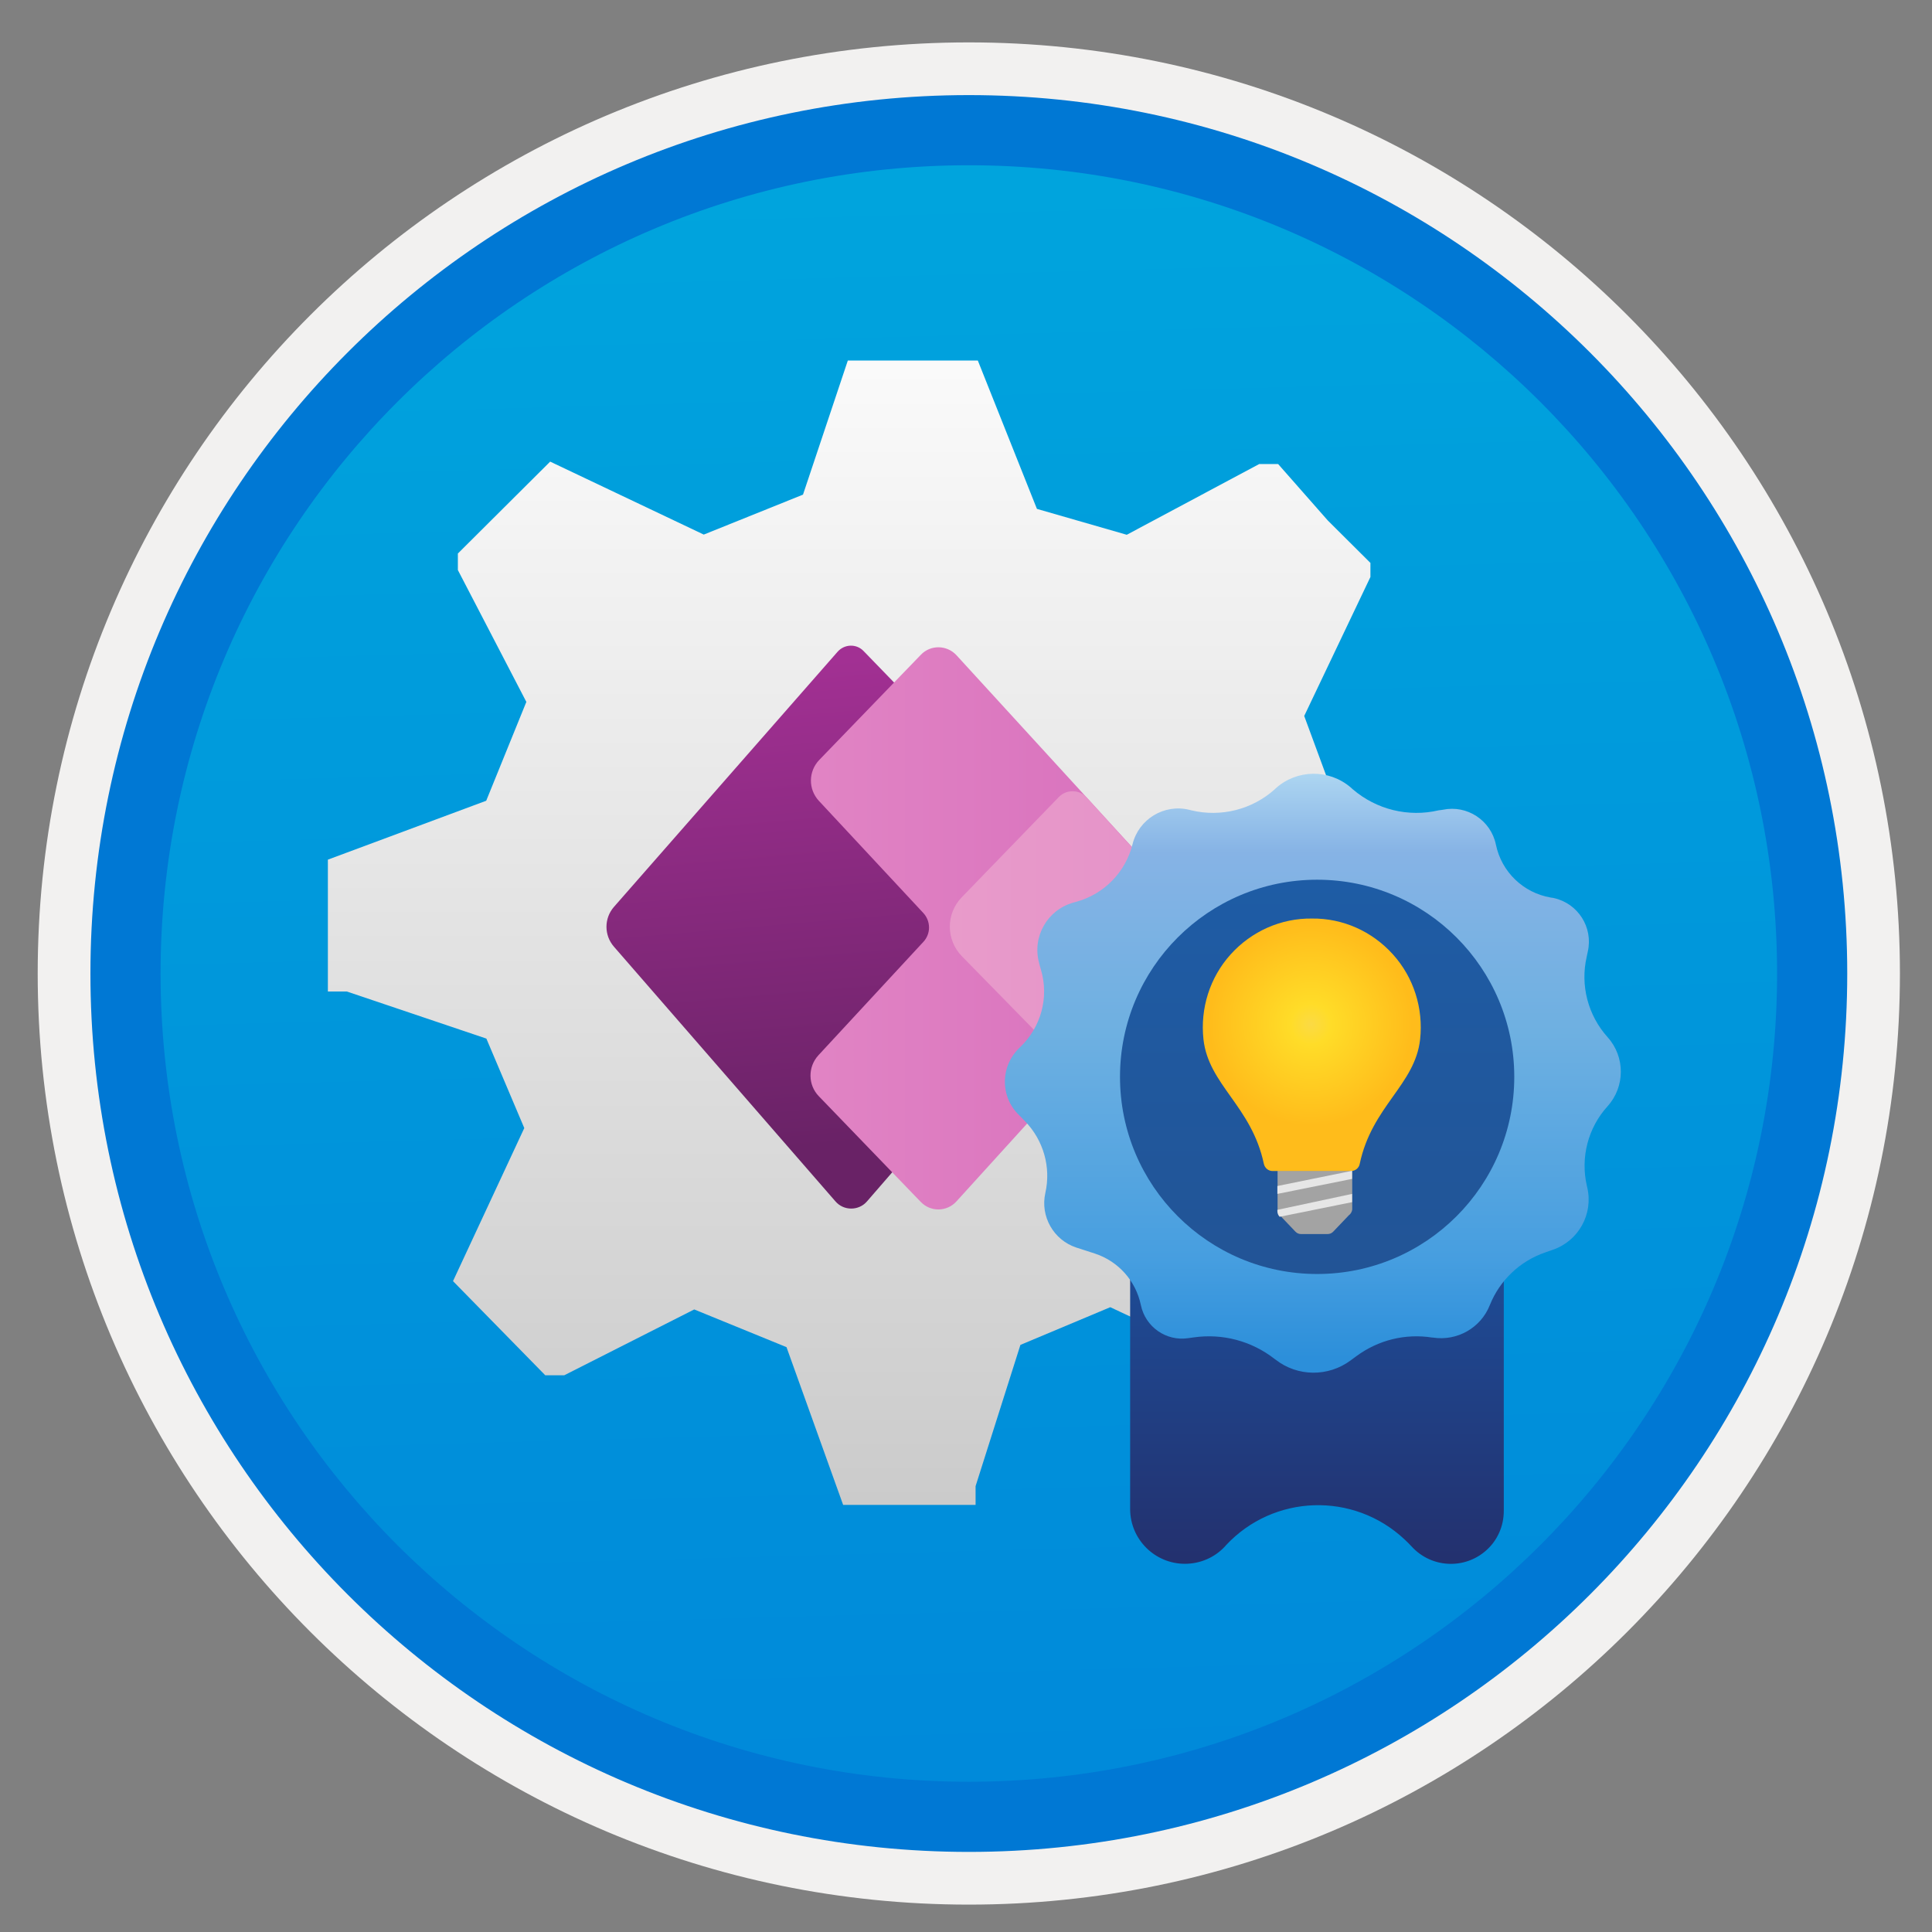 <svg width="103" height="103" viewBox="0 0 103 103" fill="none" xmlns="http://www.w3.org/2000/svg">
<rect x="0" y="0" width="103" height="103" fill="#808080" stroke="none"/>
<path d="M51.651 98.71C25.801 98.71 4.841 77.76 4.841 51.9C4.841 26.04 25.801 5.09 51.651 5.09C77.501 5.09 98.461 26.05 98.461 51.9C98.461 77.75 77.501 98.71 51.651 98.71Z" fill="url(#paint0_linear)"/>
<path fill-rule="evenodd" clip-rule="evenodd" d="M97.55 51.9C97.55 77.25 77.001 97.8 51.651 97.8C26.3 97.8 5.75 77.25 5.75 51.9C5.75 26.55 26.3 6 51.651 6C77.001 6 97.55 26.55 97.55 51.9ZM51.651 2.26C79.07 2.26 101.29 24.48 101.29 51.9C101.29 79.32 79.061 101.54 51.651 101.54C24.23 101.54 2.01 79.31 2.01 51.9C2.01 24.48 24.23 2.26 51.651 2.26Z" fill="#F2F1F0"/>
<path fill-rule="evenodd" clip-rule="evenodd" d="M94.741 51.9C94.741 75.7 75.451 94.99 51.651 94.99C27.851 94.99 8.561 75.7 8.561 51.9C8.561 28.1 27.851 8.81 51.651 8.81C75.451 8.81 94.741 28.1 94.741 51.9ZM51.651 5.07C77.511 5.07 98.481 26.04 98.481 51.9C98.481 77.76 77.511 98.73 51.651 98.73C25.791 98.73 4.821 77.76 4.821 51.9C4.821 26.04 25.781 5.07 51.651 5.07Z" fill="#0078D4"/>
<path d="M78.471 52.48V45.45L71.29 42.94L69.531 38.17L73.061 30.76V30.01L70.79 27.75L68.141 24.74H67.13L60.071 28.51L55.281 27.13L52.13 19.22H45.2L42.81 26.37L37.52 28.5L29.331 24.61L24.41 29.51V30.39L28.061 37.42L25.921 42.69L17.48 45.83V52.86H18.491L25.93 55.37L27.951 60.14L24.151 68.3L29.07 73.32H30.081L37.011 69.81L41.931 71.82L44.95 80.23H52.011V79.23L54.401 71.7L59.191 69.69L67.51 73.58L72.43 68.68V67.68L68.9 60.65L70.29 55.75L78.471 52.48Z" fill="url(#paint1_linear)"/>
<path d="M48.861 37.62L46.041 34.71C45.66 34.31 45.02 34.33 44.651 34.75L32.73 48.35C32.2 48.96 32.2 49.86 32.73 50.47L44.541 64.05C44.98 64.56 45.781 64.56 46.221 64.05L49.751 59.98L50.141 39.03L48.861 37.62Z" fill="url(#paint2_linear)"/>
<path d="M62.731 47.76L50.981 34.92C50.471 34.38 49.611 34.37 49.101 34.9L43.681 40.51C43.091 41.12 43.081 42.08 43.661 42.7L49.221 48.67C49.631 49.11 49.631 49.79 49.221 50.22L43.631 56.26C43.061 56.88 43.071 57.84 43.651 58.44L49.091 64.08C49.611 64.62 50.471 64.61 50.981 64.06L62.731 51.12C63.601 50.17 63.601 48.71 62.731 47.76Z" fill="url(#paint3_linear)"/>
<path d="M63.291 50.52L58.05 56.33C57.651 56.77 56.971 56.78 56.55 56.36L51.281 50.98C50.431 50.11 50.42 48.72 51.27 47.84L56.441 42.5C56.85 42.07 57.541 42.08 57.941 42.52L63.291 48.42C63.831 49.01 63.831 49.92 63.291 50.52Z" fill="url(#paint4_linear)"/>
<path fill-rule="evenodd" clip-rule="evenodd" d="M60.251 66.26V80.45C60.251 82.06 61.56 83.37 63.17 83.37C63.98 83.37 64.751 83.04 65.3 82.45L65.361 82.38C67.9 79.66 72.16 79.52 74.88 82.07C75.01 82.19 75.141 82.32 75.26 82.45C76.311 83.6 78.091 83.69 79.251 82.64C79.841 82.11 80.171 81.35 80.171 80.55V66.26" fill="url(#paint5_linear)"/>
<path fill-rule="evenodd" clip-rule="evenodd" d="M68.01 42.03L67.971 42.07C66.76 43.16 65.091 43.58 63.511 43.2L63.391 43.17C62.06 42.85 60.711 43.67 60.38 45C60.011 46.49 58.87 47.66 57.401 48.07L57.221 48.12C55.831 48.51 55.011 49.95 55.401 51.35C55.401 51.37 55.41 51.38 55.41 51.4L55.49 51.68C55.941 53.17 55.501 54.78 54.361 55.85C53.361 56.79 53.3 58.36 54.24 59.36C54.251 59.37 54.261 59.39 54.281 59.4L54.651 59.78C55.63 60.79 56.041 62.23 55.73 63.6C55.45 64.85 56.17 66.11 57.38 66.51L58.37 66.83C59.62 67.24 60.55 68.28 60.821 69.57C61.06 70.74 62.17 71.52 63.35 71.34L63.641 71.3C65.171 71.08 66.721 71.49 67.941 72.44L68.01 72.49C69.18 73.4 70.811 73.41 72.001 72.53L72.3 72.31C73.471 71.44 74.93 71.08 76.361 71.31H76.391C77.691 71.51 78.951 70.79 79.43 69.57C79.96 68.25 81.04 67.23 82.38 66.77L82.781 66.63C84.16 66.16 84.951 64.72 84.621 63.31L84.6 63.22C84.251 61.71 84.66 60.13 85.701 58.98C86.641 57.94 86.65 56.35 85.71 55.3L85.701 55.29C84.66 54.13 84.24 52.53 84.591 51.01L84.65 50.73C84.941 49.44 84.13 48.17 82.85 47.88C82.811 47.87 82.77 47.86 82.731 47.86L82.671 47.85C81.21 47.6 80.05 46.48 79.751 45.03C79.481 43.73 78.21 42.9 76.921 43.17C76.9 43.17 76.88 43.18 76.861 43.18L76.701 43.2C75.081 43.58 73.38 43.16 72.121 42.08L72.01 41.98C70.85 40.99 69.141 41.01 68.01 42.03Z" fill="url(#paint6_linear)"/>
<path d="M70.22 67.92C76.025 67.92 80.73 63.214 80.73 57.41C80.73 51.605 76.025 46.9 70.22 46.9C64.416 46.9 59.71 51.605 59.71 57.41C59.71 63.214 64.416 67.92 70.22 67.92Z" fill="url(#paint7_linear)"/>
<path d="M71.91 64.79L71.07 65.67C70.99 65.75 70.891 65.79 70.781 65.79H69.35C69.251 65.79 69.15 65.75 69.07 65.67L68.231 64.79C68.15 64.71 68.111 64.6 68.111 64.49V62.42H72.091V64.49C72.07 64.61 72.01 64.72 71.91 64.79Z" fill="#A3A3A3"/>
<path d="M69.94 48.97C68.29 48.95 66.72 49.65 65.61 50.88C64.5 52.11 63.98 53.76 64.16 55.41C64.43 57.84 66.73 58.97 67.38 62.05C67.43 62.27 67.62 62.43 67.84 62.43H72.03C72.25 62.43 72.45 62.27 72.49 62.05C73.14 58.97 75.44 57.84 75.71 55.41C75.89 53.76 75.37 52.11 74.26 50.88C73.15 49.65 71.59 48.95 69.94 48.97Z" fill="url(#paint8_radial)"/>
<path d="M72.081 63.65L68.1 64.5V64.56C68.1 64.68 68.141 64.79 68.221 64.87L72.081 64.09V63.65Z" fill="#E6E6E6"/>
<path d="M68.1 63.65L72.081 62.85V62.42L68.1 63.23V63.65Z" fill="#E6E6E6"/>
<defs>
<linearGradient id="paint0_linear" x1="49.881" y1="-12.893" x2="53.863" y2="132.875" gradientUnits="userSpaceOnUse">
<stop stop-color="#00ABDE"/>
<stop offset="1" stop-color="#007ED8"/>
</linearGradient>
<linearGradient id="paint1_linear" x1="47.976" y1="13.151" x2="47.976" y2="80.221" gradientUnits="userSpaceOnUse">
<stop stop-color="white"/>
<stop offset="1" stop-color="#CBCBCB"/>
</linearGradient>
<linearGradient id="paint2_linear" x1="40.492" y1="35.535" x2="42.678" y2="61.22" gradientUnits="userSpaceOnUse">
<stop stop-color="#A23093"/>
<stop offset="1" stop-color="#692266"/>
</linearGradient>
<linearGradient id="paint3_linear" x1="43.213" y1="49.49" x2="63.386" y2="49.49" gradientUnits="userSpaceOnUse">
<stop stop-color="#E184C4"/>
<stop offset="1" stop-color="#D76EBC"/>
</linearGradient>
<linearGradient id="paint4_linear" x1="50.639" y1="49.426" x2="63.694" y2="49.426" gradientUnits="userSpaceOnUse">
<stop stop-color="#E89BCA"/>
<stop offset="1" stop-color="#E591C8"/>
</linearGradient>
<linearGradient id="paint5_linear" x1="70.231" y1="68.701" x2="70.231" y2="88.11" gradientUnits="userSpaceOnUse">
<stop stop-color="#1E4A93"/>
<stop offset="1" stop-color="#252862"/>
</linearGradient>
<linearGradient id="paint6_linear" x1="70.017" y1="72.395" x2="70.017" y2="39.561" gradientUnits="userSpaceOnUse">
<stop stop-color="#2C8FDA"/>
<stop offset="0.16" stop-color="#469EE0"/>
<stop offset="0.53" stop-color="#6EB0E1"/>
<stop offset="0.82" stop-color="#86B3E5"/>
<stop offset="1" stop-color="#BCE3F6"/>
</linearGradient>
<linearGradient id="paint7_linear" x1="70.208" y1="46.909" x2="70.208" y2="67.939" gradientUnits="userSpaceOnUse">
<stop stop-color="#1E5CA5"/>
<stop offset="1" stop-color="#225496"/>
</linearGradient>
<radialGradient id="paint8_radial" cx="0" cy="0" r="1" gradientUnits="userSpaceOnUse" gradientTransform="translate(69.89 54.603) scale(5.42)">
<stop stop-color="#FBDA44"/>
<stop offset="0.2" stop-color="#FFDC28"/>
<stop offset="1" stop-color="#FFBC1B"/>
</radialGradient>
</defs>
</svg>
